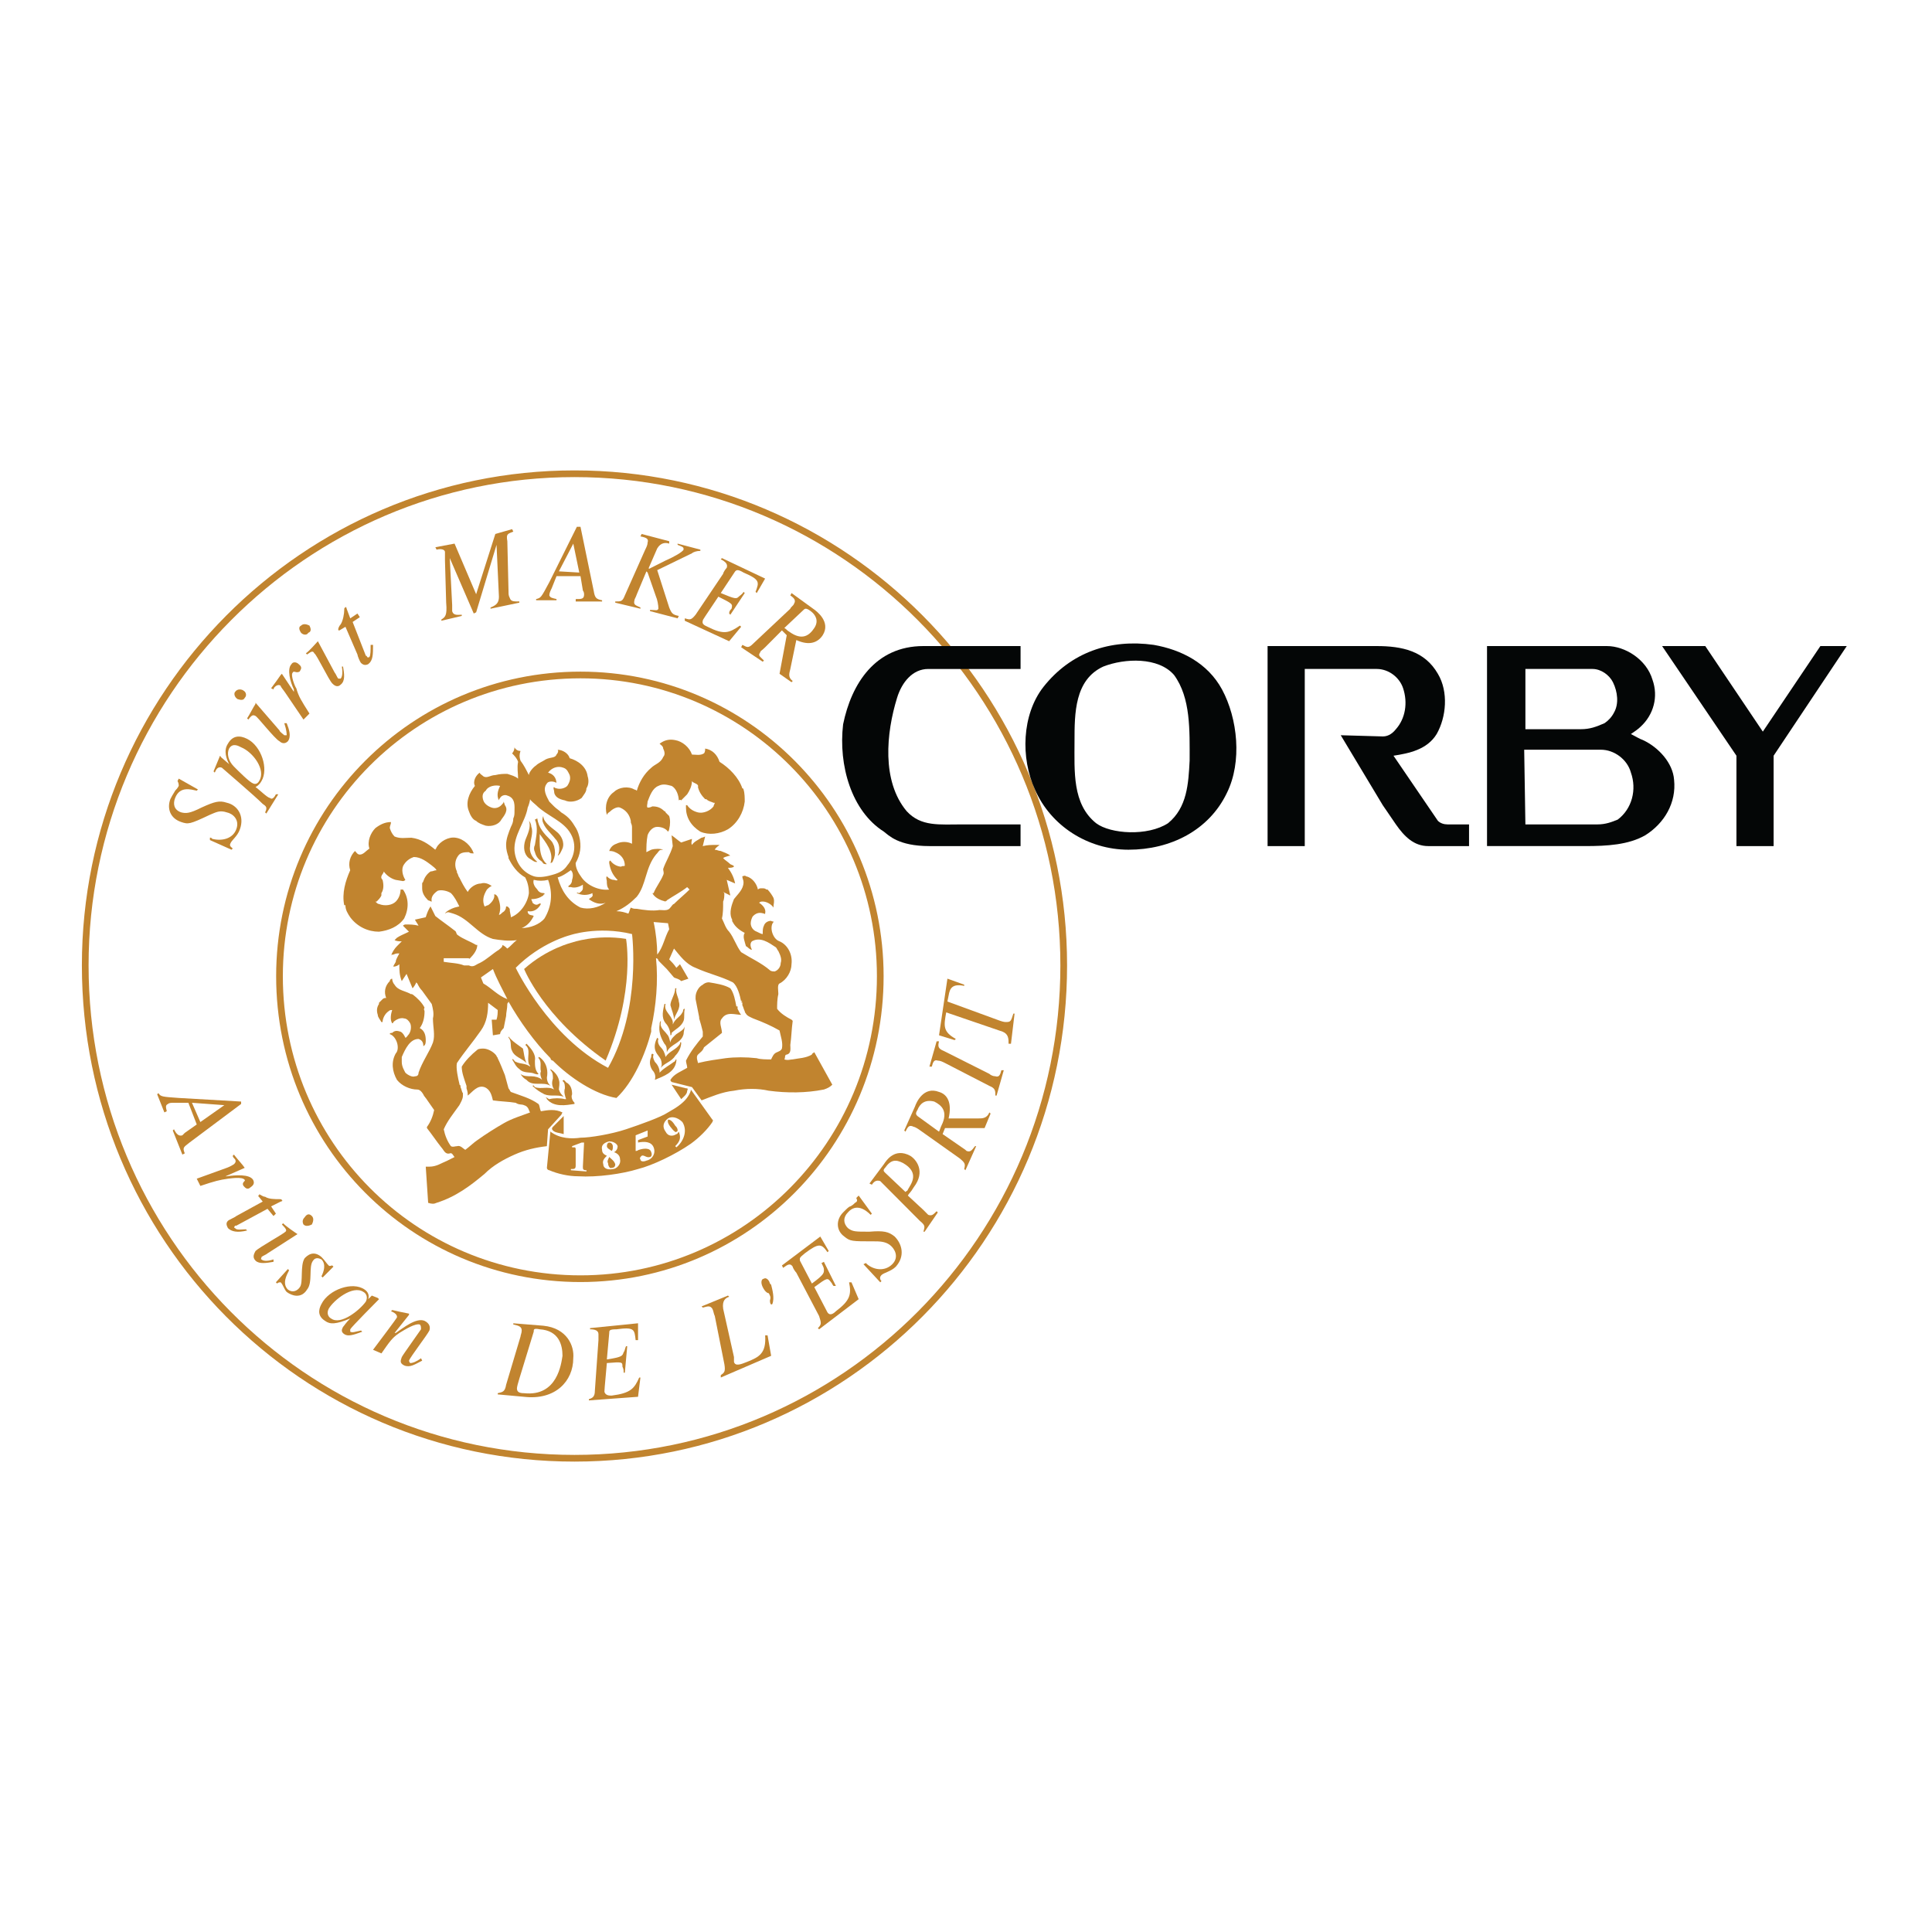 <?xml version="1.0" encoding="utf-8"?>
<!-- Generator: Adobe Illustrator 13.0.0, SVG Export Plug-In . SVG Version: 6.00 Build 14948)  -->
<!DOCTYPE svg PUBLIC "-//W3C//DTD SVG 1.0//EN" "http://www.w3.org/TR/2001/REC-SVG-20010904/DTD/svg10.dtd">
<svg version="1.0" id="Layer_1" xmlns="http://www.w3.org/2000/svg" xmlns:xlink="http://www.w3.org/1999/xlink" x="0px" y="0px"
	 width="192.756px" height="192.756px" viewBox="0 0 192.756 192.756" enable-background="new 0 0 192.756 192.756"
	 xml:space="preserve">
<g>
	<polygon fill-rule="evenodd" clip-rule="evenodd" fill="#FFFFFF" points="0,0 192.756,0 192.756,192.756 0,192.756 0,0 	"/>
	<path fill-rule="evenodd" clip-rule="evenodd" fill="#C1842F" d="M19.63,78.885c-0.598-0.12-1.675-0.481-2.154,0.721
		c-0.239,0.601-0.12,1.203,0.598,1.443c0.479,0.12,0.838,0.12,2.034-0.481c1.316-0.601,1.794-0.721,2.513-0.481
		c1.076,0.24,1.794,1.322,1.315,2.645c-0.239,0.721-0.837,1.082-0.957,1.442c-0.12,0.241,0.12,0.361,0.239,0.481l-0.12,0.121
		l-2.154-0.962v-0.24c0.12,0,0.12,0,0.239,0.12c0.957,0.24,2.034,0,2.393-0.962c0.359-0.962-0.358-1.563-0.957-1.683
		c-0.718-0.24-1.077,0-1.675,0.24c-2.034,0.962-2.153,0.962-2.872,0.722c-1.076-0.361-1.435-1.323-1.076-2.284
		c0.239-0.481,0.358-0.602,0.478-0.842c0.12-0.12,0.239-0.24,0.359-0.481c0-0.12,0-0.241-0.12-0.481l0.12-0.24l1.915,1.082
		L19.63,78.885L19.63,78.885z"/>
	<path fill-rule="evenodd" clip-rule="evenodd" fill="#C1842F" d="M24.057,74.557c1.197,0.481,2.513,2.284,1.795,3.366
		c-0.12,0.24-0.359,0.361-0.598,0.24c-0.359-0.12-1.436-1.202-1.914-1.683c-0.598-0.601-0.718-1.322-0.479-1.803
		C23.22,74.076,23.817,74.437,24.057,74.557L24.057,74.557z M21.425,77.082l0.12-0.241c0.12-0.241,0.359-0.361,0.598-0.241
		c0.12,0.121,3.23,2.766,4.068,3.607c0.359,0.24,0.479,0.361,0.239,0.842l0.12,0.12l1.196-1.924h-0.239
		c-0.12,0.241-0.359,0.602-0.598,0.361c-0.239,0-1.077-0.841-1.436-1.082c0.239-0.12,0.479-0.361,0.598-0.601
		c0.718-1.202,0-3.486-1.436-4.208c-0.718-0.36-1.436-0.36-1.914,0.481c-0.479,0.722-0.12,1.563,0.12,2.044l0,0l-0.838-0.721
		c0-0.121-0.12-0.121-0.12,0l-0.598,1.442L21.425,77.082L21.425,77.082z"/>
	<path fill-rule="evenodd" clip-rule="evenodd" fill="#C1842F" d="M28.603,72.153c0.239,0.601,0.479,1.322,0.12,1.803
		c-0.359,0.361-0.718,0.12-0.837,0c-0.479-0.241-2.153-2.405-2.393-2.525s-0.359-0.12-0.718,0.361l-0.12-0.121
		c0.239-0.36,0.598-1.082,0.837-1.442v-0.12l2.393,2.765c0,0.12,0.359,0.361,0.479,0.481c0,0,0.12,0,0.239,0
		c0-0.12,0-0.481-0.239-1.202H28.603L28.603,72.153z M24.416,69.628c-0.12,0.24-0.359,0.24-0.718,0.12
		c-0.358-0.24-0.358-0.601-0.239-0.721c0.239-0.361,0.717-0.241,0.837-0.121C24.535,69.027,24.655,69.388,24.416,69.628
		L24.416,69.628z"/>
	<path fill-rule="evenodd" clip-rule="evenodd" fill="#C1842F" d="M30.278,71.792l-1.794-2.645
		c-0.239-0.361-0.479-0.601-0.479-0.721c-0.12-0.12-0.359-0.12-0.598,0.12c0,0-0.12,0.12-0.12,0.24l-0.239-0.12
		c0.359-0.481,0.718-0.962,0.957-1.322l0.12-0.12l1.197,1.803l0,0v-0.241c-0.359-0.721-0.718-2.043-0.239-2.524
		c0.12-0.241,0.479-0.241,0.718,0c0.478,0.36,0.119,0.601,0.119,0.721c-0.358,0.241-0.598-0.12-0.717,0.121
		c-0.239,0.24,0.239,1.442,0.359,1.562c0.239,0.842,0.479,1.202,1.315,2.525L30.278,71.792L30.278,71.792z"/>
	<path fill-rule="evenodd" clip-rule="evenodd" fill="#C1842F" d="M34.226,66.502c0.12,0.722,0.239,1.443-0.239,1.804
		c-0.359,0.36-0.718,0-0.837-0.121c-0.359-0.36-1.555-2.885-1.794-3.005c-0.12-0.241-0.239-0.241-0.718,0.12l-0.12-0.12
		c0.359-0.241,0.958-0.962,1.197-1.203l0,0l1.675,3.126c0.12,0.12,0.239,0.48,0.359,0.601c0.12,0,0.12,0,0.239,0
		c0.12-0.12,0.239-0.48,0.12-1.202H34.226L34.226,66.502z M30.756,63.136c-0.12,0.241-0.479,0.241-0.717,0
		c-0.239-0.361-0.239-0.601,0-0.721c0.239-0.241,0.598-0.12,0.837,0C30.996,62.655,31.116,63.016,30.756,63.136L30.756,63.136z"/>
	<path fill-rule="evenodd" clip-rule="evenodd" fill="#C1842F" d="M35.901,61.573l-0.718,0.481l1.316,3.366c0,0,0.12,0,0.12,0.121
		c0,0,0.12,0.12,0.239,0c0.12-0.121,0.12-0.722,0.12-1.202h0.239c0,0.961,0,1.562-0.479,1.923c-0.239,0.12-0.479,0.12-0.718-0.12
		c-0.119-0.121-0.358-0.722-0.358-0.842l-1.197-2.765l-0.598,0.361c-0.12,0-0.12,0-0.12-0.121c0-0.12,0.12-0.36,0.239-0.48
		c0.239-0.361,0.359-1.083,0.359-1.443c0-0.12,0-0.24,0.12-0.24c0-0.121,0.12,0,0.12,0.12l0.359,0.961l0.718-0.481L35.901,61.573
		L35.901,61.573z"/>
	<path fill-rule="evenodd" clip-rule="evenodd" fill="#C1842F" d="M51.215,53.037c-0.598,0.24-0.718,0.24-0.598,0.961l0.12,5.05
		c0,0.24,0,0.361,0.12,0.601c0.12,0.36,0.359,0.36,0.957,0.36v0.12l-2.872,0.602v-0.12c0.598-0.241,0.837-0.481,0.837-1.082
		l-0.239-5.17l0,0l-2.034,6.732l-0.239,0.12l-2.393-5.53l0,0l0.239,4.688c0,0.241,0,0.481,0,0.601
		c0.12,0.481,0.598,0.361,0.957,0.361v0.12l-2.034,0.481v-0.12c0.359-0.241,0.598-0.361,0.479-1.684l-0.12-4.208
		c0-0.36,0-0.722,0-0.842c0-0.24-0.359-0.36-0.838-0.24l-0.12-0.24l1.915-0.361l2.153,5.049l0,0l1.914-6.011l1.675-0.481
		L51.215,53.037L51.215,53.037z"/>
	<path fill-rule="evenodd" clip-rule="evenodd" fill="#C1842F" d="M55.761,57.004l1.436-2.765l0,0l0,0l0.598,2.885L55.761,57.004
		L55.761,57.004z M60.068,59.89c-0.598-0.12-0.718-0.24-0.837-0.962l-1.316-6.372h-0.359l-2.751,5.53
		c-0.838,1.563-0.838,1.563-1.316,1.683v0.12h2.034v-0.12c-0.479-0.12-0.598-0.12-0.717-0.36c0-0.241,0.12-0.481,0.239-0.722
		l0.479-1.202h2.393l0.239,1.442c0.12,0.121,0.12,0.361,0.12,0.361c0,0.481-0.239,0.481-0.837,0.481v0.24h2.632V59.89L60.068,59.89z
		"/>
	<path fill-rule="evenodd" clip-rule="evenodd" fill="#C1842F" d="M69.878,54.96c-0.359,0-0.718,0.12-0.838,0.24l-3.469,1.684
		l1.196,3.727c0.239,0.601,0.359,0.721,0.957,0.841l-0.119,0.24l-2.752-0.721v-0.12c0.598,0,0.718,0.12,0.837-0.12
		c0-0.361-0.12-0.962-0.239-1.202l-0.837-2.405l-0.12-0.12l-0.957,2.284c-0.12,0.361-0.239,0.481-0.239,0.601
		c-0.12,0.481,0.12,0.481,0.598,0.722v0.12l-2.513-0.602v-0.12c0.598,0,0.718,0,0.957-0.601l2.034-4.569
		c0.12-0.24,0.239-0.481,0.239-0.721c0.12-0.361-0.12-0.481-0.718-0.602l0.12-0.24l2.751,0.721v0.241
		c-0.359-0.12-0.837-0.12-1.196,0.481l-0.837,1.923v0.121l1.675-0.842c0.837-0.36,1.675-0.842,1.794-1.082
		c0-0.24,0-0.24-0.598-0.481v-0.12l2.273,0.601V54.96L69.878,54.96z"/>
	<path fill-rule="evenodd" clip-rule="evenodd" fill="#C1842F" d="M75.501,59.168l-0.12-0.12c0.359-0.962,0.479-1.202-1.196-1.924
		c-0.599-0.36-0.718-0.24-0.838-0.12l-1.436,2.164c1.436,0.601,1.555,0.601,1.794,0.361c0.12-0.12,0.359-0.241,0.479-0.481
		l0.119,0.12l-1.436,2.164l-0.12-0.121c0-0.24,0.12-0.36,0.239-0.48c0.12-0.481,0.12-0.481-1.316-1.202
		c-1.436,2.164-1.555,2.284-1.555,2.404c-0.12,0.361,0.239,0.481,0.479,0.601c1.675,0.842,2.153,0.601,3.23-0.12l0.12,0.12
		l-1.197,1.442l-4.427-2.043v-0.241c0.479,0.121,0.598,0.241,1.077-0.36l2.752-4.088c0-0.12,0.239-0.48,0.359-0.601
		c0.12-0.361-0.12-0.601-0.598-0.841l0.12-0.12l4.307,2.043L75.501,59.168L75.501,59.168z"/>
	<path fill-rule="evenodd" clip-rule="evenodd" fill="#C1842F" d="M80.167,60.852c0.12-0.12,0.239-0.24,0.718,0.12
		c0.479,0.361,0.837,0.962,0.359,1.683c-0.479,0.722-1.196,1.322-2.512,0.361c-0.239-0.12-0.239-0.241-0.479-0.361L80.167,60.852
		L80.167,60.852z M79.09,67.945c-0.479-0.361-0.359-0.721-0.239-1.202l0.598-2.886c1.316,0.602,2.153,0.241,2.632-0.48
		c0.838-1.323-0.598-2.405-0.957-2.645l-2.153-1.563l-0.12,0.241c0.359,0.24,0.598,0.48,0.359,0.841c0,0.12-0.359,0.361-0.359,0.481
		l-3.709,3.486c-0.479,0.481-0.598,0.361-1.077,0.121l-0.119,0.24l2.153,1.442l0.12-0.12c-0.479-0.481-0.599-0.481-0.359-0.842
		c0-0.12,0.12-0.12,0.479-0.48l1.675-1.683l0.479,0.481l-0.718,3.847l1.196,0.841L79.09,67.945L79.09,67.945z"/>
	<path fill-rule="evenodd" clip-rule="evenodd" fill="#C1842F" d="M19.152,110.023l3.23,0.24l0,0l0,0l-2.393,1.684L19.152,110.023
		L19.152,110.023z M18.434,115.072c-0.239-0.602-0.12-0.602,0.479-1.082l5.144-3.848v-0.24l-6.221-0.359
		c-1.674-0.121-1.794-0.121-2.034-0.482l-0.12,0.121l0.718,1.803l0.239-0.119c-0.12-0.48-0.12-0.602,0.12-0.723
		c0.12-0.119,0.359-0.119,0.598-0.119h1.436l0.837,2.164l-1.196,0.842c-0.12,0.119-0.239,0.24-0.239,0.24
		c-0.359,0.121-0.599-0.121-0.838-0.602l-0.12,0.121l0.958,2.404L18.434,115.072L18.434,115.072z"/>
	<path fill-rule="evenodd" clip-rule="evenodd" fill="#C1842F" d="M19.63,117.598l2.991-1.082c0.359-0.121,0.718-0.361,0.718-0.361
		c0.12-0.119,0.239-0.24,0.12-0.48c-0.12-0.121-0.239-0.24-0.239-0.361l0.12-0.119c0.358,0.48,0.837,0.961,1.076,1.322l0,0
		l-1.914,0.842h-0.12h0.24c0.837-0.121,2.273-0.24,2.632,0.359c0.12,0.242,0.12,0.482-0.239,0.723c-0.359,0.359-0.599,0-0.718-0.121
		c-0.239-0.359,0.239-0.48,0.12-0.602c-0.239-0.359-1.555-0.119-1.674-0.119c-0.838,0.119-1.316,0.24-2.752,0.721L19.63,117.598
		L19.63,117.598z"/>
	<path fill-rule="evenodd" clip-rule="evenodd" fill="#C1842F" d="M27.287,121.324l-0.598-0.721l-3.111,1.684
		c-0.119,0-0.119,0-0.119,0c-0.12,0.119-0.12,0.24,0,0.24c0.119,0.24,0.717,0.119,1.076,0.119l0.12,0.121
		c-0.958,0.24-1.555,0.119-1.914-0.24c-0.12-0.24-0.239-0.482,0-0.723c0.12-0.119,0.718-0.359,0.837-0.48l2.632-1.443l-0.479-0.6
		c0.12,0,0.12,0,0.12-0.121c0.12,0,0.359,0.24,0.598,0.24c0.359,0.24,0.957,0.24,1.436,0.24c0.12,0,0.239,0,0.239,0.121
		c0.12,0,0,0.119-0.12,0.119l-0.957,0.482l0.479,0.721L27.287,121.324L27.287,121.324z"/>
	<path fill-rule="evenodd" clip-rule="evenodd" fill="#C1842F" d="M27.287,125.893c-0.718,0.121-1.436,0.24-1.794-0.119
		c-0.359-0.361-0.12-0.723,0-0.963c0.359-0.359,2.751-1.684,2.991-1.924c0.12-0.119,0.12-0.24-0.359-0.721l0.12-0.121
		c0.359,0.361,1.077,0.842,1.436,1.082l0,0l-2.991,1.924c-0.12,0.121-0.479,0.24-0.598,0.361c0,0.119-0.12,0.24,0,0.24
		c0.12,0.121,0.479,0.24,1.196,0V125.893L27.287,125.893z M30.278,122.166c-0.12-0.24-0.12-0.48,0.12-0.721
		c0.239-0.361,0.479-0.361,0.718-0.121c0.239,0.24,0.12,0.602,0,0.842C30.876,122.287,30.517,122.406,30.278,122.166L30.278,122.166
		z"/>
	<path fill-rule="evenodd" clip-rule="evenodd" fill="#C1842F" d="M28.842,126.734c-0.239,0.48-0.718,1.322-0.12,1.924
		c0.479,0.361,0.957,0.121,1.196-0.24c0.359-0.48,0-2.164,0.479-2.887c0.239-0.24,0.838-0.84,1.675-0.119
		c0.359,0.361,0.479,0.602,0.718,0.842c0.12,0.119,0.239,0,0.359,0l0.12,0.119l-1.077,1.082l-0.12-0.119
		c0.239-0.48,0.479-1.203,0-1.684c-0.239-0.121-0.598-0.24-0.837,0.121c-0.479,0.6,0,2.164-0.599,2.885
		c-0.598,0.961-1.555,0.602-2.034,0.24c-0.239-0.24-0.359-0.721-0.598-0.961c-0.12,0-0.239,0-0.359,0.119l-0.12-0.119l1.196-1.324
		L28.842,126.734L28.842,126.734z"/>
	<path fill-rule="evenodd" clip-rule="evenodd" fill="#C1842F" d="M32.791,130.582c0.479-0.842,2.393-2.404,3.469-1.684
		c0.239,0.121,0.479,0.48,0.239,0.963c-0.598,0.84-2.512,2.404-3.469,1.682C32.791,131.424,32.551,131.062,32.791,130.582
		L32.791,130.582z M36.021,132.746c-0.598,0.119-0.837,0.24-1.077,0.119c0,0,0-0.119,0-0.24c0.12-0.24,2.752-2.885,2.872-3.006
		l-0.12-0.119l-0.599-0.24l0,0l-0.359,0.359l0,0c0.12-0.359,0-0.721-0.359-0.961c-1.196-0.842-3.589,0-4.307,1.443
		c-0.12,0.24-0.598,1.082,0.359,1.682c0.479,0.361,1.077,0.361,2.512-0.24l0,0c-0.479,0.48-0.598,0.723-0.718,0.842
		c-0.12,0.24-0.239,0.48,0.12,0.721c0.359,0.242,0.837,0.121,1.795-0.24L36.021,132.746L36.021,132.746z"/>
	<path fill-rule="evenodd" clip-rule="evenodd" fill="#C1842F" d="M42.123,135.752c-0.718,0.359-1.197,0.721-1.795,0.48
		c-0.479-0.24-0.359-0.48-0.239-0.842c0.12-0.24,1.675-2.404,1.915-2.766c0-0.24,0-0.359-0.12-0.48
		c-0.479-0.121-1.436,0.48-2.034,0.842c-0.718,0.48-0.957,0.842-1.794,2.043l-0.838-0.359c0.718-0.963,2.273-3.006,2.393-3.246
		c0-0.121,0-0.361-0.598-0.602l0.12-0.121c0.479,0.121,1.077,0.242,1.675,0.361v0.121l-1.436,1.803h0.12
		c0.718-0.48,2.034-1.562,2.871-1.203c0.479,0.24,0.598,0.602,0.479,0.963c-0.239,0.48-1.914,2.645-2.034,3.006
		c0,0.119,0.12,0.24,0.12,0.24c0.239,0,0.598-0.121,1.077-0.48L42.123,135.752L42.123,135.752z"/>
	<path fill-rule="evenodd" clip-rule="evenodd" fill="#C1842F" d="M53.249,132.865c0-0.24,0-0.359,0.598-0.24
		c1.914,0.121,2.273,1.562,2.273,2.645c-0.12,0.723-0.479,4.088-3.828,3.729c-0.479,0-0.718-0.121-0.718-0.482
		c0-0.119,0.12-0.6,0.239-0.961L53.249,132.865L53.249,132.865z M51.215,132.145c0.598,0.121,0.837,0.24,0.837,0.602
		c0,0.24-0.12,0.48-0.12,0.602l-1.436,4.809c-0.12,0.721-0.359,0.721-0.838,0.842v0.119l2.632,0.24
		c3.111,0.361,4.905-1.562,4.905-3.846c0.12-1.203-0.599-3.006-2.991-3.246l-2.991-0.242V132.145L51.215,132.145z"/>
	<path fill-rule="evenodd" clip-rule="evenodd" fill="#C1842F" d="M63.657,133.707h-0.239c-0.12-1.082-0.12-1.322-1.915-1.082
		c-0.718,0-0.718,0.121-0.718,0.361l-0.239,2.645c1.555-0.24,1.555-0.361,1.675-0.721c0.12-0.121,0.12-0.361,0.239-0.602h0.12
		l-0.239,2.645h-0.12c0-0.24,0-0.359-0.12-0.6c0-0.482,0-0.482-1.555-0.361c-0.239,2.523-0.239,2.766-0.239,2.885
		c0.12,0.361,0.479,0.361,0.718,0.361c1.914-0.24,2.273-0.723,2.751-1.803h0.12l-0.239,1.922l-4.905,0.361v-0.121
		c0.359-0.119,0.598-0.24,0.598-0.84l0.359-5.051c0-0.119,0-0.48,0-0.602c0-0.359-0.359-0.48-0.837-0.48v-0.119l4.786-0.482V133.707
		L63.657,133.707z"/>
	<path fill-rule="evenodd" clip-rule="evenodd" fill="#C1842F" d="M72.75,129.379c-0.359,0.121-0.718,0.361-0.598,1.203l1.077,4.809
		v0.48c0.12,0.482,0.718,0.24,1.316,0c1.196-0.48,1.915-0.842,1.795-2.645h0.239l0.359,2.043l-5.025,2.166v-0.242
		c0.359-0.24,0.479-0.359,0.359-1.082l-0.957-4.809c-0.12-0.24-0.12-0.48-0.239-0.721c-0.239-0.361-0.479-0.24-0.957-0.121
		l-0.12-0.119l2.632-1.082L72.75,129.379L72.75,129.379z"/>
	<path fill-rule="evenodd" clip-rule="evenodd" fill="#C1842F" d="M82.68,124.811l-0.12,0.121c-0.599-0.842-0.838-0.963-2.273,0.119
		c-0.598,0.48-0.479,0.48-0.479,0.723l1.196,2.283c1.316-0.961,1.196-1.082,1.196-1.443c0-0.119-0.12-0.359-0.239-0.6l0.239-0.121
		l1.197,2.404h-0.239c-0.12-0.119-0.12-0.24-0.239-0.359c-0.359-0.482-0.359-0.482-1.675,0.48c1.196,2.283,1.316,2.525,1.316,2.525
		c0.239,0.359,0.598,0.119,0.837-0.121c1.436-1.082,1.555-1.684,1.316-2.885h0.239l0.718,1.682l-3.948,3.006l-0.12-0.119
		c0.359-0.361,0.359-0.482,0.12-1.203l-2.273-4.328c-0.12-0.119-0.359-0.48-0.359-0.602c-0.239-0.359-0.479-0.24-0.957,0.121
		l-0.12-0.24l3.828-2.885L82.68,124.811L82.68,124.811z"/>
	<path fill-rule="evenodd" clip-rule="evenodd" fill="#C1842F" d="M86.867,121.205c-0.479-0.482-1.436-1.203-2.273-0.24
		c-0.479,0.48-0.479,1.08,0,1.562c0.479,0.359,0.718,0.359,2.153,0.359c1.436-0.119,1.914,0,2.513,0.482
		c0.718,0.721,1.077,1.922,0.12,3.004c-0.479,0.482-1.197,0.602-1.436,0.842s-0.12,0.482,0,0.602l-0.12,0.121l-1.675-1.805
		l0.239-0.119c0,0,0,0,0.12,0.119c0.718,0.602,1.794,0.723,2.513,0c0.718-0.721,0.239-1.562-0.24-1.924
		c-0.479-0.359-1.077-0.359-1.555-0.359c-2.273,0-2.393,0-2.991-0.48c-0.837-0.602-0.837-1.684-0.12-2.404
		c0.359-0.361,0.598-0.602,0.718-0.602c0.239-0.121,0.359-0.24,0.479-0.361c0.239-0.121,0.239-0.24,0.12-0.48l0.239-0.24
		l1.316,1.803L86.867,121.205L86.867,121.205z"/>
	<path fill-rule="evenodd" clip-rule="evenodd" fill="#C1842F" d="M88.302,116.996c-0.12-0.119-0.239-0.24,0-0.48
		c0.599-0.842,1.077-0.842,1.795-0.48c1.675,0.961,0.837,2.043,0.479,2.645c0,0.119-0.12,0.119-0.239,0.24L88.302,116.996
		L88.302,116.996z M86.986,118.199c0.239-0.361,0.479-0.482,0.837-0.361c0.12,0.121,0.359,0.361,0.598,0.602l3.35,3.365
		c0.598,0.482,0.479,0.602,0.359,1.082h0.12l1.316-1.922l-0.12-0.121c-0.359,0.361-0.479,0.48-0.837,0.361
		c-0.12-0.121-0.12-0.121-0.479-0.482l-1.555-1.441c0.12-0.24,0.239-0.24,0.598-0.842c1.196-1.562,0.239-2.766-0.359-3.127
		c-1.555-0.842-2.393,0.482-2.632,0.842l-1.436,1.924L86.986,118.199L86.986,118.199z"/>
	<path fill-rule="evenodd" clip-rule="evenodd" fill="#C1842F" d="M91.533,111.346c-0.12-0.121-0.239-0.24,0-0.602
		c0.239-0.602,0.718-1.082,1.675-0.842c0.717,0.361,1.435,0.963,0.717,2.406c-0.12,0.24-0.12,0.359-0.239,0.6L91.533,111.346
		L91.533,111.346z M98.711,110.984c-0.239,0.602-0.718,0.602-1.077,0.602h-2.991c0.359-1.562-0.12-2.404-0.957-2.645
		c-1.555-0.602-2.273,1.082-2.393,1.443l-1.077,2.404l0.12,0.119c0.239-0.48,0.359-0.721,0.837-0.48c0.12,0,0.479,0.24,0.479,0.24
		l4.068,2.885c0.598,0.482,0.598,0.602,0.479,1.082l0.12,0.121l1.077-2.404h-0.12c-0.359,0.48-0.479,0.602-0.837,0.48
		c-0.12-0.119-0.12-0.119-0.479-0.361l-1.915-1.322l0.239-0.6h3.948l0.598-1.443L98.711,110.984L98.711,110.984z"/>
	<path fill-rule="evenodd" clip-rule="evenodd" fill="#C1842F" d="M99.309,109.303c0-0.482,0-0.723-0.598-0.963l-4.427-2.283
		c-0.239-0.121-0.479-0.24-0.718-0.24c-0.358-0.121-0.479,0.119-0.598,0.6h-0.239l0.718-2.523h0.239
		c-0.12,0.48-0.12,0.721,0.479,0.961l4.546,2.285c0.119,0.119,0.358,0.24,0.598,0.24c0.359,0.119,0.479-0.121,0.599-0.602h0.239
		l-0.718,2.525H99.309L99.309,109.303z"/>
	<path fill-rule="evenodd" clip-rule="evenodd" fill="#C1842F" d="M96.199,98.242v0.119c-1.197-0.24-1.436,0.24-1.556,0.963
		l-0.12,0.6l5.265,1.924c0.358,0.121,0.479,0.121,0.598,0.121c0.479,0,0.479-0.121,0.718-0.842h0.12l-0.359,3.006h-0.239
		c0-0.48,0-0.963-0.598-1.203l-5.624-1.924c-0.239,1.322-0.359,1.924,0.958,2.646l-0.12,0.119l-1.555-0.48l0.837-5.65L96.199,98.242
		L96.199,98.242z"/>
	<path fill="none" stroke="#C1842F" stroke-width="0.668" stroke-miterlimit="2.613" d="M57.915,127.576
		c16.51,0,29.909-13.465,29.909-30.176c0-16.591-13.399-30.057-29.909-30.057c-16.63,0-30.029,13.465-30.029,30.057
		C27.885,114.111,41.285,127.576,57.915,127.576L57.915,127.576z"/>
	<path fill-rule="evenodd" clip-rule="evenodd" fill="#C1842F" d="M52.172,104.613c0.12,0.48,0.12,0.961,0.359,1.443l0,0
		c-0.479-0.482-1.196-0.602-1.436-1.203c-0.239-0.361,0-0.961-0.359-1.322v-0.121C51.095,103.893,51.693,104.252,52.172,104.613
		L52.172,104.613z"/>
	<path fill-rule="evenodd" clip-rule="evenodd" fill="#C1842F" d="M52.531,104.133c0.479,0.48,0.957,1.082,0.837,1.684
		c0,0.48,0,0.961,0.359,1.322l0,0c-0.12,0.119-0.239,0-0.359,0c-0.479-0.24-1.077,0-1.555-0.482c-0.359-0.24-0.479-0.6-0.718-0.961
		c0.12-0.121,0.239,0.24,0.359,0.24c0.479,0.24,0.957,0.121,1.436,0.48c0-0.119-0.12-0.24-0.12-0.24
		c-0.239-0.721,0.239-1.441-0.359-1.924L52.531,104.133L52.531,104.133z"/>
	<path fill-rule="evenodd" clip-rule="evenodd" fill="#C1842F" d="M53.009,107.379c0.359,0,0.837,0.119,1.077,0.359
		c-0.12-0.24-0.239-0.6-0.12-0.84c-0.12-0.482,0.12-0.963-0.239-1.324v-0.119c0.12,0,0.239,0.119,0.359,0.24
		c0.479,0.48,0.599,1.203,0.479,1.803c0,0.361,0.12,0.602,0.359,0.842c-0.718-0.48-1.795,0.121-2.393-0.602
		c-0.239-0.119-0.479-0.359-0.598-0.6l0,0C52.172,107.379,52.65,107.379,53.009,107.379L53.009,107.379z"/>
	<path fill-rule="evenodd" clip-rule="evenodd" fill="#C1842F" d="M55.761,107.738c0.12,0.361,0,0.723,0,0.963
		c0.12,0.359,0.239,0.48,0.479,0.721l0,0c-0.598-0.24-1.315,0-1.914-0.24c-0.479-0.24-0.837-0.48-1.196-0.842l0,0
		c0.12-0.119,0.12,0,0.239,0.121c0.598,0.24,1.316-0.121,1.914,0.24c-0.239-0.361-0.239-0.721-0.119-1.082
		c0-0.361,0-0.602-0.239-0.842v-0.121C55.282,106.898,55.641,107.258,55.761,107.738L55.761,107.738z"/>
	<path fill-rule="evenodd" clip-rule="evenodd" fill="#C1842F" d="M56.479,107.98c0.479,0.24,0.599,0.721,0.599,1.201
		c-0.12,0.24,0,0.602,0.239,0.842v0.119c-0.838,0.121-2.034,0.361-2.752-0.48c0-0.119-0.12-0.119-0.12-0.119
		c0.12-0.121,0.24,0.119,0.359,0.119c0.478-0.119,1.076-0.119,1.555,0c0.12,0,0.12,0,0.12,0c-0.12-0.359-0.239-0.721-0.12-1.082
		c0-0.24,0-0.6-0.239-0.721C56.239,107.619,56.359,107.859,56.479,107.98L56.479,107.98z"/>
	<path fill-rule="evenodd" clip-rule="evenodd" fill="#C1842F" d="M66.887,100.285c0.12,0.48,0.359,0.961,0.359,1.443l0,0
		c0.12-0.602,0.718-1.082,0.479-1.805c0-0.359-0.359-0.842-0.239-1.322h-0.12C67.366,99.203,66.887,99.805,66.887,100.285
		L66.887,100.285z"/>
	<path fill-rule="evenodd" clip-rule="evenodd" fill="#C1842F" d="M66.289,100.164c-0.12,0.602-0.359,1.324,0.12,1.924
		c0.239,0.24,0.479,0.723,0.479,1.203l0,0c0.12,0,0.12-0.121,0.12-0.24c0.359-0.361,0.957-0.602,1.196-1.203
		c0.12-0.359,0-0.721,0.12-1.201c-0.239,0-0.12,0.24-0.239,0.359c-0.239,0.482-0.718,0.602-0.957,1.203c0-0.121,0-0.24,0-0.24
		c-0.12-0.723-0.957-1.082-0.718-1.805H66.289L66.289,100.164z"/>
	<path fill-rule="evenodd" clip-rule="evenodd" fill="#C1842F" d="M67.486,103.17c-0.12,0.121-0.599,0.482-0.599,0.842
		c-0.12-0.359-0.12-0.602-0.359-0.842c-0.239-0.359-0.718-0.602-0.598-1.201v-0.121c-0.12,0.121-0.12,0.24-0.12,0.361
		c-0.12,0.721,0.12,1.322,0.479,1.924c0.239,0.24,0.239,0.48,0.239,0.842c0.359-0.842,1.436-0.842,1.675-1.805
		c0-0.24,0.12-0.602,0.12-0.842l0,0C68.323,102.689,67.845,102.93,67.486,103.17L67.486,103.17z"/>
	<path fill-rule="evenodd" clip-rule="evenodd" fill="#C1842F" d="M65.452,104.975c0.12,0.24,0.359,0.48,0.479,0.721
		c0.12,0.361,0.12,0.602,0,0.842l0,0c0.359-0.48,1.077-0.602,1.436-1.203c0.359-0.359,0.598-0.842,0.598-1.322l0,0
		c-0.119-0.119-0.119,0.121-0.119,0.121c-0.359,0.602-1.077,0.721-1.436,1.322c-0.12-0.48-0.239-0.721-0.479-0.963
		c-0.239-0.24-0.359-0.6-0.239-0.84l-0.12-0.121C65.332,104.012,65.212,104.492,65.452,104.975L65.452,104.975z"/>
	<path fill-rule="evenodd" clip-rule="evenodd" fill="#C1842F" d="M64.973,105.455c-0.239,0.48-0.12,0.961,0.12,1.322
		c0.239,0.24,0.359,0.602,0.239,0.961l0,0c0.837-0.359,2.034-0.721,2.154-1.922v-0.121c-0.12,0-0.12,0.24-0.24,0.24
		c-0.479,0.361-0.957,0.602-1.316,0.963c0,0,0,0-0.12,0.119c0-0.48-0.239-0.842-0.479-1.082c-0.12-0.24-0.239-0.48-0.12-0.721
		C64.973,104.975,64.973,105.334,64.973,105.455L64.973,105.455z"/>
	<path fill-rule="evenodd" clip-rule="evenodd" fill="#C1842F" d="M62.46,112.668c1.436-0.48,3.47-1.201,4.188-1.684
		c0.838-0.48,1.914-1.082,2.273-2.164v-0.119l2.154,3.006c0.12,0,0,0.24,0,0.24c-0.479,0.721-1.316,1.562-2.154,2.164
		c-1.555,1.082-3.828,2.164-5.264,2.523c-1.556,0.482-4.068,0.842-5.982,0.723c-0.958,0-2.034-0.24-2.871-0.602
		c-0.12,0-0.24-0.121-0.24-0.24l0.359-3.727v0.119c0.957,0.723,2.153,0.723,2.991,0.602C58.872,113.51,61.025,113.148,62.46,112.668
		L62.46,112.668z M58.513,116.877v-0.121c-0.359,0-0.359-0.121-0.359-0.361l0.12-2.404h-0.239l-0.957,0.361v0.119
		c0,0,0.12,0,0.239,0s0.12,0.121,0.12,0.242v1.562c0,0.359-0.12,0.359-0.479,0.359v0.121L58.513,116.877L58.513,116.877z
		 M61.623,114.352c-0.12-0.361-0.598-0.48-0.837-0.48c-0.479,0.119-0.837,0.359-0.718,0.842c0,0.359,0.239,0.48,0.479,0.6
		c-0.239,0.24-0.479,0.482-0.359,0.842c0,0.361,0.359,0.602,0.957,0.48c0.359,0,0.837-0.48,0.718-0.961
		c0-0.361-0.239-0.602-0.598-0.721C61.503,114.832,61.623,114.592,61.623,114.352L61.623,114.352z M61.145,114.352
		c0,0.24,0,0.361-0.119,0.48c-0.12-0.119-0.479-0.24-0.479-0.48s0.12-0.361,0.239-0.361C61.025,113.99,61.145,114.23,61.145,114.352
		L61.145,114.352z M60.666,116.035c-0.12-0.121,0-0.361,0.12-0.602c0.24,0.24,0.479,0.361,0.598,0.721
		c0,0.24-0.119,0.361-0.358,0.361C60.905,116.635,60.666,116.395,60.666,116.035L60.666,116.035z M63.418,114.832
		c0.239,0,0.239-0.119,0.359-0.119c0.359-0.121,1.077-0.242,1.196,0.24c0.12,0.24,0,0.48-0.12,0.48
		c-0.359,0.119-0.598-0.24-0.837-0.121c-0.12,0.121-0.239,0.24-0.12,0.361c0,0.24,0.359,0.24,0.598,0.121
		c0.598-0.121,0.957-0.723,0.718-1.324c-0.239-0.6-0.957-0.6-1.555-0.48v-0.24l0.957-0.359v-0.602l-1.196,0.48V114.832
		L63.418,114.832z M67.486,114.471c0.598-0.48,1.196-1.562,0.598-2.523c-0.478-0.48-1.077-0.602-1.436-0.361
		c-0.479,0.361-0.598,0.842-0.239,1.322c0.239,0.482,0.718,0.482,1.077,0.24c0.12,0,0.12-0.119,0.239-0.24
		c0.239,0.602,0.12,0.963-0.359,1.443L67.486,114.471L67.486,114.471z M67.366,112.309c0.12,0.119,0.24,0.24,0.24,0.48
		c0,0,0,0.119-0.12,0.119c0,0.121-0.24,0-0.599-0.48s-0.239-0.602-0.239-0.721C66.768,111.707,67.007,111.707,67.366,112.309
		L67.366,112.309z"/>
	<path fill-rule="evenodd" clip-rule="evenodd" fill="#C1842F" d="M83.039,108.221c-0.239,0.24-0.479,0.359-0.838,0.48
		c-1.794,0.359-3.708,0.359-5.503,0.119c-1.077-0.24-2.273-0.24-3.47,0c-1.196,0.121-2.273,0.602-3.23,0.963l-0.958-1.322
		l-1.914-0.48c-0.12,0-0.239-0.121-0.239-0.242c0.359-0.6,1.077-0.84,1.675-1.201c0-0.24-0.12-0.48-0.12-0.721
		c0.479-0.963,1.077-1.684,1.675-2.406c0-0.24,0-0.359,0-0.48c-0.12-0.48-0.239-0.961-0.359-1.322c0-0.119,0-0.119,0-0.119
		c-0.12-0.602-0.24-1.203-0.359-1.805c0,0,0-0.119,0-0.24c0-0.361,0.24-0.961,0.718-1.201c0.12-0.121,0.359-0.24,0.598-0.24
		c0.718,0.119,1.555,0.24,2.153,0.6c0.359,0.48,0.479,1.203,0.598,1.805h0.12c0,0.119,0,0.24,0,0.24c0.12,0.24,0.239,0.48,0.359,0.6
		c-0.599,0-1.436-0.359-1.915,0.361c-0.359,0.361,0,0.961,0,1.443c-0.598,0.48-1.196,0.961-1.794,1.441
		c-0.12,0.361-0.359,0.482-0.598,0.723c-0.24,0.24,0,0.721,0,0.842c0.957-0.24,1.914-0.361,2.751-0.482
		c0.957-0.119,2.034-0.119,3.11,0c0.359,0.121,0.958,0.121,1.436,0.121c0.12-0.24,0.239-0.602,0.598-0.721
		c0.239-0.121,0.359-0.121,0.479-0.361c0.12-0.602-0.12-1.203-0.239-1.803c-0.837-0.482-1.675-0.842-2.632-1.203
		c-0.239-0.119-0.598-0.24-0.718-0.48c-0.12-0.121-0.12-0.24-0.12-0.24c-0.119-0.24-0.119-0.361-0.239-0.602c0-0.121,0-0.24,0-0.361
		c-0.119-0.119-0.119-0.119-0.119,0c-0.12-0.6-0.359-1.562-0.838-1.922c-1.196-0.602-2.393-0.843-3.709-1.444
		c-0.957-0.36-1.555-1.202-2.153-1.924l-0.479,1.082c0.239,0.241,0.479,0.481,0.718,0.842c0.12-0.12,0.239-0.24,0.359-0.36
		l0.837,1.443l-0.718,0.24c-0.239-0.24-0.478-0.24-0.718-0.361l-0.718-0.841c-0.239-0.24-0.598-0.601-0.837-0.841
		c0-0.121-0.12-0.241-0.239-0.241c0.239,2.285,0,4.81-0.479,6.972c0,0.121,0,0.242,0,0.361c-0.598,2.285-1.794,5.051-3.47,6.613
		c-2.153-0.361-4.666-2.045-6.34-3.727c-0.12,0-0.239-0.121-0.239-0.242c-1.556-1.562-3.111-3.727-4.188-5.65
		c0,0.121-0.12,0.121-0.12,0.24c0,0.482-0.12,0.842-0.12,1.203l-0.24,1.201c-0.12,0.121-0.359,0.361-0.359,0.602l-0.718,0.121
		l-0.12-1.562c0.12,0,0.359,0,0.479,0c0.12-0.361,0.12-0.723,0.12-0.963l-0.957-0.721c0,0.961-0.119,1.924-0.718,2.766
		c-0.837,1.201-1.675,2.164-2.393,3.246c-0.12,0.48,0.12,1.562,0.239,2.043c0,0,0,0,0,0.121c0.12,0,0.12,0.119,0.12,0.24
		c0.12,0.24,0.12,0.48,0.239,0.6c0,0.121,0,0.242,0,0.242c0,0.359-0.239,0.721-0.359,0.961c-0.598,0.842-1.196,1.562-1.555,2.404
		c0.12,0.602,0.359,1.203,0.718,1.684c0.239,0.119,0.359,0,0.598,0c0.359-0.121,0.598,0.24,0.837,0.361
		c0.479-0.361,0.837-0.723,1.196-0.963c0.838-0.602,1.794-1.201,2.632-1.684c0.838-0.48,1.675-0.721,2.632-1.082
		c-0.12-0.119-0.12-0.6-0.598-0.721c-0.239-0.121-0.479,0-0.837-0.24c-0.718-0.121-1.436-0.121-2.273-0.24
		c-0.12-0.48-0.239-1.082-0.837-1.322c-0.718-0.24-1.197,0.48-1.675,0.842c0-0.242,0-0.361-0.12-0.723c0-0.119,0-0.119,0-0.24l0,0
		c-0.239-0.721-0.479-1.322-0.479-1.924c0.359-0.6,0.957-1.201,1.555-1.682c0.12-0.121,0.479-0.121,0.599-0.121
		c0.478,0,1.076,0.361,1.315,0.721c0,0.121,0.12,0.121,0.12,0.24c0.239,0.482,0.479,1.082,0.718,1.684l0,0
		c0.12,0.48,0.239,0.842,0.359,1.322c0.12,0.121,0.12,0.24,0.239,0.361c0.957,0.361,1.914,0.602,2.751,1.201
		c0.12,0.121,0.12,0.482,0.239,0.723c0.718-0.121,1.436-0.24,2.153,0.119l-0.12,0.24l-1.315,1.443l-0.12,1.684
		c-1.077,0.119-2.153,0.361-3.23,0.842c-1.077,0.48-2.154,1.082-2.991,1.924c-1.436,1.201-2.872,2.283-4.786,2.885
		c-0.239,0.121-0.479,0.121-0.837,0l-0.239-3.607c0.119,0,0.239,0,0.358,0c0.718,0,1.197-0.359,1.795-0.6
		c0.239-0.121,0.479-0.242,0.718-0.361c-0.12-0.121-0.239-0.48-0.479-0.361c-0.479,0.121-0.598-0.359-0.837-0.602
		c-0.479-0.6-0.958-1.322-1.436-1.922v-0.121c0.359-0.48,0.598-1.082,0.718-1.684c-0.239-0.359-0.598-0.842-0.837-1.201l-0.12-0.121
		c-0.119-0.24-0.358-0.721-0.718-0.721c-0.718,0-1.555-0.361-2.034-0.963c-0.479-0.84-0.598-1.803-0.12-2.645
		c0.239-0.24,0.239-0.721,0.12-1.082c-0.12-0.359-0.359-0.721-0.718-0.842c0-0.119,0.12-0.119,0.239-0.119
		c0.239-0.24,0.479-0.24,0.837-0.121c0.239,0.121,0.359,0.361,0.479,0.602c0.12,0,0.239-0.24,0.359-0.361
		c0.239-0.359,0.239-0.842,0.12-1.082s-0.359-0.48-0.598-0.48c-0.359-0.119-0.837,0.121-1.077,0.361c0,0,0,0.119-0.12,0.119
		c-0.239-0.359-0.12-0.961,0-1.322c-0.12,0-0.239,0-0.359,0.121c-0.359,0.24-0.598,0.721-0.598,1.082c0,0,0,0-0.12,0
		c-0.12-0.24-0.359-0.48-0.359-0.723c-0.12-0.359-0.12-0.721,0.12-1.082v-0.119c0.12-0.121,0.239-0.24,0.359-0.361
		c0.12-0.119,0.239-0.119,0.359-0.119c-0.239-0.602-0.12-1.203,0.359-1.684c0-0.121,0.12-0.24,0.239-0.24
		c0,0.24,0.12,0.48,0.239,0.602c0.359,0.6,1.077,0.6,1.675,0.961c0,0,0,0,0.12,0c0.479,0.361,0.958,0.842,1.196,1.322
		c-0.119,0.24,0,0.24,0,0.361c0,0.602-0.119,1.201-0.478,1.682c0.478,0.242,0.598,0.723,0.598,1.203c0,0.24,0,0.48-0.239,0.602
		c0-0.361-0.12-0.602-0.479-0.721c-0.838,0-1.316,0.961-1.675,1.803c0,0.119,0,0.24,0,0.48c0,0.48,0.239,0.842,0.359,1.082
		c0.239,0.24,0.718,0.48,0.957,0.361c0.239,0,0.359-0.121,0.359-0.361c0.359-1.082,1.076-2.043,1.435-3.006
		c0.239-0.721,0-1.562,0-2.404c0.12-0.48,0-0.961-0.12-1.443c-0.359-0.48-0.598-0.84-0.957-1.322l0,0
		c-0.239-0.24-0.359-0.48-0.479-0.721l-0.12-0.119c0,0.119-0.239,0.48-0.359,0.6l-0.598-1.442l-0.479,0.722
		c-0.239-0.602-0.239-1.083-0.239-1.683c-0.12,0.12-0.359,0.24-0.598,0.24c0-0.12,0.12-0.24,0.239-0.481
		c0-0.241,0.239-0.601,0.359-0.841c-0.239,0-0.359,0-0.598,0.12c-0.12,0-0.239,0-0.239,0.12c0.12-0.36,0.359-0.722,0.598-0.962
		c0.12-0.12,0.239-0.24,0.479-0.481c-0.239,0-0.479,0-0.718-0.12c0,0,0.12-0.12,0.239-0.24c0.359-0.241,0.718-0.361,1.196-0.602
		l-0.598-0.601c0,0,0.12-0.121,0.239-0.121c0.479,0,0.837,0,1.316,0.121c-0.12-0.241-0.24-0.361-0.359-0.602l1.077-0.24
		c0.119-0.361,0.239-0.721,0.478-1.082l0.479,0.962c0.599,0.48,1.316,0.962,1.915,1.442c0.239,0.12,0.12,0.361,0.359,0.481
		c0.479,0.361,1.196,0.601,1.794,0.962h0.12c0,0.481-0.359,0.962-0.718,1.322c0,0-0.12,0.12-0.12,0c-0.837,0-1.675,0-2.512,0v0.361
		c0.718,0.12,1.436,0.12,2.034,0.361c0.12,0,0.359,0,0.479,0c0.479,0.24,0.718-0.12,1.077-0.241
		c0.718-0.361,1.316-0.961,1.914-1.322c0.12-0.121,0.359-0.241,0.359-0.481c0.24,0.12,0.359,0.24,0.479,0.36
		c0.359-0.24,0.598-0.601,0.957-0.841l0,0c-0.837,0.12-1.675,0-2.393-0.12c-1.555-0.481-2.393-2.044-3.948-2.525
		c-0.479-0.12-0.479-0.24-0.837,0c0.12-0.24,0.598-0.481,0.957-0.601l0.479-0.12c-0.239-0.481-0.479-0.962-0.837-1.323
		c-0.359-0.24-0.957-0.36-1.316-0.24c-0.359,0.24-0.718,0.601-0.598,1.082c-0.12,0-0.239-0.12-0.359-0.12
		c-0.359-0.361-0.598-0.722-0.598-1.202c0-0.12,0-0.361,0-0.481c0-0.12,0.12-0.12,0.12-0.24c0.119-0.36,0.358-0.721,0.717-0.962
		c0.239,0,0.359-0.12,0.598-0.12c-0.12-0.24-0.359-0.36-0.479-0.48c-0.479-0.361-1.076-0.842-1.794-0.842
		c-0.359,0.12-0.718,0.361-0.957,0.721c-0.359,0.481-0.12,1.203,0.12,1.563c0,0-0.12,0.12-0.239,0.12l-0.718-0.12
		c-0.479-0.12-0.957-0.48-1.196-0.842c0,0.241-0.479,0.481-0.12,0.842c0.12,0.481,0.12,0.962-0.12,1.322c0,0.121,0,0.121,0,0.241
		c-0.12,0.24-0.239,0.361-0.479,0.601c-0.12,0-0.12,0-0.12,0c0.12,0.12,0.239,0.241,0.359,0.241c0.598,0.24,1.316,0.12,1.675-0.241
		s0.479-0.842,0.479-1.202h0.12h0.12c0.598,0.841,0.598,1.923,0.12,2.885c-0.598,0.842-1.555,1.202-2.512,1.322
		c-1.077,0-2.153-0.48-2.872-1.442c-0.239-0.361-0.479-0.721-0.479-1.202c-0.12,0-0.12,0-0.12,0
		c-0.239-1.203,0.12-2.405,0.598-3.487c-0.239-0.721,0-1.442,0.479-1.923c0.12,0.12,0.239,0.36,0.479,0.36
		c0.358,0,0.598-0.36,0.957-0.601c-0.239-0.721,0.12-1.563,0.599-2.043c0.479-0.361,0.957-0.601,1.555-0.601
		c0,0.24-0.12,0.36-0.12,0.601c0.12,0.36,0.239,0.601,0.479,0.841c0.598,0.241,1.077,0.121,1.675,0.121
		c0.958,0.12,1.675,0.601,2.393,1.202c0-0.121,0.12-0.121,0.12-0.241c0.359-0.601,1.197-1.082,1.915-0.961
		c0.837,0.12,1.555,0.841,1.794,1.562c-0.239,0-0.359,0-0.479-0.12c-0.359,0-0.837,0-1.077,0.361
		c-0.359,0.481-0.359,1.082-0.12,1.562c0,0.121,0,0.121,0,0.121c0.12,0.12,0.12,0.361,0.239,0.481
		c0.239,0.48,0.479,0.962,0.837,1.442c0.239-0.48,0.837-0.842,1.316-0.842c0.359-0.12,0.718,0,1.077,0.241
		c-0.239,0.121-0.359,0.241-0.478,0.361c-0.359,0.601-0.479,1.082-0.239,1.683c0.12,0,0.239-0.12,0.358-0.12
		c0.359-0.241,0.718-0.722,0.598-1.082c0.239,0,0.239,0.12,0.359,0.24c0.239,0.601,0.359,1.202,0.12,1.804
		c0.12,0,0.239-0.121,0.359-0.241c0.24-0.12,0.359-0.361,0.359-0.601c0.239,0,0.239,0.12,0.359,0.24c0,0.361,0.12,0.602,0.12,0.842
		c0.957-0.361,1.675-1.443,1.794-2.405c0-0.601-0.12-1.082-0.359-1.562c-0.837-0.481-1.316-1.202-1.675-1.924c0-0.12,0-0.12,0-0.12
		c-0.12-0.361-0.239-0.721-0.239-1.202c0-0.601,0.239-1.203,0.479-1.803c0.12-0.241,0.239-0.481,0.239-0.842
		c0.12-0.241,0.12-0.481,0.12-0.721c0-0.481,0.12-1.323-0.718-1.563c-0.239-0.121-0.599,0-0.718,0.24
		c-0.12,0.121-0.12,0.241-0.12,0.241c-0.239-0.481-0.12-0.962,0.12-1.443c-0.479-0.12-1.196,0-1.435,0.481
		c-0.359,0.24-0.359,0.601-0.239,0.962c0.12,0.36,0.478,0.601,0.837,0.721c0.359,0.12,0.718,0,0.957-0.241
		c0.12-0.12,0.239-0.24,0.239-0.36l0.12,0.36c0.359,0.481,0,0.962-0.359,1.443c-0.239,0.481-0.957,0.722-1.555,0.601
		c-0.359-0.12-0.718-0.24-0.958-0.481c-0.359-0.12-0.598-0.601-0.718-0.961c-0.359-0.842,0-1.804,0.598-2.525
		c-0.239-0.481,0.12-1.082,0.479-1.322c0,0.12,0.239,0.24,0.359,0.36c0.359,0.241,0.717-0.12,1.196-0.12
		c0.479-0.12,0.837-0.12,1.197-0.12c0.359,0.12,0.837,0.24,1.077,0.481c0-0.601-0.12-1.083,0-1.683
		c-0.12-0.361-0.359-0.602-0.598-0.842c0.12-0.12,0.239-0.36,0.239-0.601c0.12,0.241,0.359,0.361,0.598,0.361
		c-0.12,0.36-0.12,0.601,0,0.962c0.359,0.48,0.598,0.961,0.837,1.442c0-0.24,0.359-0.722,0.718-0.962
		c0.239-0.24,0.598-0.36,0.957-0.601c0.479-0.24,0.958-0.12,1.077-0.481c0.12-0.12,0.239-0.36,0.12-0.48
		c0.479,0,1.077,0.36,1.197,0.841c0.837,0.241,1.675,0.841,1.794,1.803c0.12,0.361,0.12,0.842-0.12,1.203
		c0,0.36-0.239,0.601-0.479,0.961c-0.479,0.361-1.196,0.481-1.675,0.241c-0.598-0.12-1.077-0.361-1.077-0.962
		c0,0-0.119-0.361,0-0.361c0.12,0.121,0.239,0.121,0.239,0.121c0.359,0.12,0.837,0,1.077-0.241c0.24-0.361,0.359-0.721,0.24-1.082
		c-0.12-0.24-0.24-0.601-0.599-0.722c-0.598-0.24-1.196,0-1.555,0.481c0.479,0.12,0.837,0.48,0.837,1.082c0,0,0-0.12-0.119-0.12
		c-0.239-0.12-0.718-0.12-0.838,0.12c-0.479,0.602,0,1.323,0.24,1.804c0.239,0.24,0.359,0.36,0.478,0.48
		c0.239,0.241,0.479,0.361,0.718,0.602c0.598,0.36,0.958,0.721,1.316,1.322c0.239,0.361,0.359,0.601,0.479,1.082l0,0
		c0.239,0.962,0.12,1.803-0.359,2.645c0,0.481,0.239,0.962,0.598,1.443c0.598,0.841,1.794,1.322,2.751,1.202
		c-0.239-0.24-0.239-0.602-0.239-0.842c0-0.12-0.12-0.36,0-0.48c0.239,0.24,0.479,0.36,0.718,0.36c0.119,0,0.239,0.12,0.358,0
		c-0.479-0.48-0.718-0.962-0.837-1.683c0-0.12,0-0.24,0.12-0.24c0.239,0.36,0.718,0.601,1.077,0.601c0.12-0.12,0.359,0,0.359-0.12
		c0-0.602-0.359-1.083-0.957-1.323c-0.239-0.12-0.479-0.12-0.598-0.12c0.12-0.361,0.359-0.601,0.718-0.722
		c0.479-0.24,1.077-0.24,1.555,0c0-0.601,0-1.082,0-1.683c0-0.241-0.12-0.361-0.12-0.481v-0.121
		c-0.12-0.601-0.479-1.082-1.077-1.322c-0.239-0.121-0.718,0.12-0.957,0.361c-0.12,0.12-0.239,0.12-0.359,0.36
		c-0.239-0.842,0-1.803,0.718-2.284c0.479-0.481,1.435-0.601,2.034-0.24c0.12,0,0.239,0.12,0.239,0.12
		c0.239-0.842,0.718-1.683,1.436-2.285c0.359-0.36,0.957-0.48,1.196-1.082c0.239-0.241,0.12-0.601,0-0.842
		c0-0.24-0.239-0.36-0.359-0.481c0.479-0.36,0.957-0.481,1.555-0.36c0.718,0.12,1.436,0.721,1.675,1.442
		c0.359,0,0.838,0.12,1.197-0.12c0.12-0.12,0.12-0.36,0.12-0.481c0.718,0.121,1.196,0.601,1.436,1.323
		c0.957,0.601,1.914,1.562,2.273,2.645c0,0,0.12,0,0.12,0.12c0.119,0.36,0.119,0.841,0.119,1.202
		c-0.119,1.082-0.718,2.164-1.675,2.765c-0.837,0.481-1.914,0.601-2.751,0.24c-0.958-0.601-1.436-1.442-1.436-2.404
		c0-0.121,0-0.121,0-0.241h0.12c0.239,0.361,0.598,0.602,1.077,0.722c0.479,0.12,1.196-0.12,1.555-0.602c0-0.12,0.12-0.24,0.12-0.36
		c0,0,0,0-0.12,0c-0.239-0.12-0.479-0.12-0.718-0.36c0,0,0,0-0.12,0c-0.359-0.361-0.598-0.722-0.718-1.203
		c0.12-0.361-0.479-0.361-0.599-0.601c0,0.481-0.239,0.962-0.479,1.322l-0.598,0.602c-0.119-0.12-0.239,0-0.239,0
		c0-0.481-0.239-1.202-0.718-1.443c-0.479-0.12-0.837-0.241-1.316,0c-0.598,0.241-0.837,0.962-1.077,1.563c0,0.24-0.12,0.48,0,0.601
		c0.12,0,0.239,0,0.479-0.121c0.479,0,0.837,0.121,1.196,0.481c0,0,0.12,0,0.12,0.12c0.12,0.12,0.239,0.24,0.359,0.36
		c0.12,0.361,0.12,0.842,0,1.323c0,0.12-0.12,0.24-0.12,0.24c-0.239-0.36-0.718-0.48-1.077-0.48c-0.479,0-0.837,0.48-0.957,0.841
		c-0.12,0.601-0.12,1.202-0.12,1.683l0.479-0.24c0.359-0.121,0.957-0.121,1.196,0c-0.479,0-0.359,0.12-0.718,0.48
		c-1.077,1.323-0.957,3.006-1.914,4.208c-0.599,0.601-1.197,1.082-2.034,1.443l0,0c0.479,0,0.837,0.12,1.196,0.24
		c0.12-0.24,0.12-0.36,0.239-0.601c0.24,0.12,0.359,0.12,0.599,0.12c0.718,0.121,1.555,0.241,2.273,0.121
		c0.359,0,0.837,0.12,1.077-0.241c0.12-0.12,0.239-0.36,0.359-0.36c0.479-0.481,1.077-0.962,1.555-1.443l-0.239-0.24
		c-0.598,0.48-1.316,0.841-2.034,1.322c0,0.12-0.12,0-0.12,0.12c-0.479-0.12-1.077-0.361-1.316-0.842h0.12
		c0.239-0.601,0.718-1.202,0.957-1.803c0.12-0.241,0-0.361,0-0.602c0.239-0.721,0.718-1.443,0.957-2.284l-0.12-1.082
		c0.359,0.241,0.599,0.481,0.957,0.721l1.077-0.36c0,0.24-0.12,0.36,0,0.601c0.239-0.361,0.599-0.481,0.958-0.721
		c0.12,0,0.359-0.121,0.359-0.121l-0.239,0.962c0.479-0.12,0.837-0.12,1.316-0.12c0.12,0,0.359,0,0.359,0
		c-0.12,0.12-0.359,0.24-0.479,0.481c0.239,0,0.359,0.12,0.598,0.12c0.239,0.12,0.718,0.24,0.957,0.481h-0.12
		c-0.359,0.12-0.479,0.12-0.598,0.24c0.239,0.241,0.479,0.361,0.718,0.601c0.239,0.121,0.359,0.121,0.359,0.241
		c-0.12,0.12-0.359,0.12-0.598,0.12c0.359,0.481,0.598,0.962,0.718,1.562l-0.837-0.36l0.359,1.563
		c-0.239-0.12-0.479-0.241-0.718-0.361l0.12,0.12c0,0.241,0,0.602-0.12,0.842v0.12c0,0.481,0,1.082-0.12,1.563
		c0.239,0.481,0.359,0.962,0.718,1.322c0.479,0.602,0.718,1.443,1.197,2.044c0.957,0.601,2.033,1.082,2.871,1.803
		c0.12,0.121,0.359,0.121,0.479,0.121c0.359-0.121,0.598-0.481,0.598-0.842c0.12-0.361,0-0.721-0.239-1.202
		c-0.12-0.12-0.12-0.241-0.239-0.361c-0.718-0.48-1.556-1.082-2.393-0.601c-0.239,0.241-0.12,0.601,0,0.842
		c-0.239,0-0.359-0.241-0.598-0.361c-0.12-0.481-0.359-0.961-0.12-1.322c-0.479-0.241-0.957-0.601-1.196-1.082
		c-0.12-0.121,0-0.241-0.12-0.361c-0.239-0.601,0-1.322,0.239-1.923l0,0c0.359-0.481,0.958-0.962,0.958-1.684
		c0-0.24-0.12-0.36-0.12-0.601c0.12,0,0.239-0.12,0.359,0c0.598,0.12,1.077,0.721,1.196,1.322c0.12-0.12,0.239-0.12,0.359-0.12
		c0.24,0,0.359,0,0.479,0.12c0,0,0,0,0.12,0c0.239,0.24,0.479,0.601,0.598,0.841c0.12,0.361,0,0.602,0,0.842v0.12
		c-0.239-0.36-0.718-0.601-1.077-0.601c-0.12,0-0.24,0-0.359,0.12c0.359,0.241,0.718,0.601,0.599,1.082c0,0.121,0,0-0.12,0
		c-0.359-0.12-0.718-0.12-1.077,0.241c-0.12,0.12-0.239,0.48-0.239,0.721c0,0.361,0.239,0.721,0.598,0.841
		c0.239,0.121,0.479,0.241,0.599,0.241c0-0.361,0-0.601,0.12-0.841c0.12-0.361,0.479-0.481,0.718-0.481
		c0.12,0.121,0.239,0,0.239,0.121c-0.239,0.24-0.239,0.721-0.12,1.082s0.359,0.721,0.718,0.841c0.837,0.361,1.316,1.323,1.196,2.285
		c0,0.721-0.479,1.562-1.196,1.923c-0.239,0.121-0.12,0.721-0.12,0.961v0.121c-0.12,0.48-0.12,1.082-0.12,1.443
		c0.359,0.48,0.957,0.842,1.436,1.082l0.12,0.119c-0.12,0.842-0.12,1.562-0.239,2.404c0,0.361,0.12,0.842-0.359,0.963
		c-0.239,0-0.12,0.359-0.239,0.48c0.359,0.121,0.598,0,0.837,0c0.598-0.121,1.316-0.121,1.914-0.48c0-0.121,0.12-0.121,0.239-0.24
		L83.039,108.221L83.039,108.221z M41.045,99.203C41.165,99.203,41.045,99.082,41.045,99.203L41.045,99.203z M73.228,89.706
		L73.228,89.706L73.228,89.706z M74.065,99.924c-0.119,0-0.119,0-0.119,0S74.065,100.164,74.065,99.924L74.065,99.924z
		 M45.831,108.1v0.121C45.951,108.34,45.831,108.221,45.831,108.1L45.831,108.1z M77.655,99.082
		C77.655,99.203,77.655,98.963,77.655,99.082L77.655,99.082z M42.361,109.422C42.361,109.303,42.481,109.543,42.361,109.422
		L42.361,109.422z M60.666,106.537c3.35-5.891,2.393-13.345,2.393-13.345c-3.469-0.841-6.221,0.12-6.221,0.12
		s-2.872,0.722-5.384,3.246C51.454,96.558,54.685,103.41,60.666,106.537L60.666,106.537z M47.984,97.52l0.24,0.602
		c0.837,0.48,1.435,1.203,2.393,1.562c-0.479-0.961-1.077-2.043-1.436-3.005L47.984,97.52L47.984,97.52z M65.212,91.99
		c0.239,1.082,0.359,2.284,0.359,3.246c0.598-0.722,0.718-1.683,1.196-2.525l-0.12-0.601L65.212,91.99L65.212,91.99z M53.249,87.782
		c-0.12,0.36,0.12,0.722,0.359,0.962c0.12,0.24,0.359,0.36,0.598,0.36c0.12,0,0.12,0,0.12,0.121l0,0l0,0c0,0-0.12,0-0.12,0.12
		c-0.359,0.24-0.718,0.361-1.196,0.361c0,0.12,0.12,0.24,0.12,0.36c0.239,0.241,0.479,0.241,0.598,0.121c0.12,0,0.12-0.121,0.239,0
		c-0.239,0.48-0.718,0.841-1.316,0.721c0,0.12,0,0.12,0,0.12c0.12,0.361,0.479,0.241,0.598,0.361
		c-0.239,0.48-0.598,0.962-1.196,1.202c0.837,0,1.794-0.361,2.273-0.962c0.718-1.202,0.838-2.525,0.359-3.847
		C54.206,87.902,53.727,87.902,53.249,87.782L53.249,87.782z M55.641,87.542c0.359,1.322,1.077,2.404,2.273,3.005
		c0.837,0.241,1.794,0,2.512-0.481c-0.598,0.241-1.196,0-1.675-0.36c0.12-0.121,0.479-0.241,0.359-0.481c0-0.121,0-0.121,0-0.121
		c-0.479,0.241-1.077,0.241-1.555,0c0-0.12,0.12,0,0.239,0c0.12-0.12,0.359-0.24,0.359-0.48c0-0.12,0-0.241,0-0.361
		c-0.359,0.241-0.837,0.361-1.196,0.241c-0.12,0-0.24,0-0.24,0l0,0l0,0v-0.121c0.24-0.12,0.359-0.361,0.359-0.601
		c0.12-0.36,0.12-0.721-0.12-0.962C56.598,87.061,56.12,87.421,55.641,87.542L55.641,87.542z M52.65,80.568
		c-0.239,1.443-1.436,2.765-1.316,4.328c0.12,1.202,0.837,2.164,1.914,2.525c0.359,0.12,0.957,0.12,1.794-0.12
		c0.957-0.241,1.316-0.602,1.555-0.962c0.718-0.842,0.958-2.044,0.359-3.126c-0.718-1.323-2.393-1.804-3.47-2.886
		c-0.12-0.12-0.598-0.48-0.598-0.601C52.89,79.847,52.77,80.328,52.65,80.568L52.65,80.568z"/>
	<path fill-rule="evenodd" clip-rule="evenodd" fill="#C1842F" d="M56.239,113.148c-0.359-0.119-0.837-0.119-1.076-0.359
		c-0.12-0.121-0.12-0.24,0-0.361l1.076-1.082l0,0V113.148L56.239,113.148z"/>
	<path fill-rule="evenodd" clip-rule="evenodd" fill="#C1842F" d="M60.427,105.816c2.991-6.975,2.034-12.144,2.034-12.144
		c-2.991-0.481-5.383,0.361-5.383,0.361s-2.513,0.601-4.786,2.645C52.292,96.678,54.206,101.488,60.427,105.816L60.427,105.816z"/>
	<path fill-rule="evenodd" clip-rule="evenodd" fill="#C1842F" d="M67.964,109.662c0.239-0.24,0.598-0.48,0.598-0.842
		c0.12-0.24,0-0.24-0.12-0.24l-1.436-0.359l0,0L67.964,109.662L67.964,109.662z"/>
	<path fill-rule="evenodd" clip-rule="evenodd" fill="#C1842F" d="M52.77,81.891c0.12,0.121,0.239,0.361,0.239,0.602
		c0.239,0.601-0.12,1.322-0.12,1.923c-0.12,0.601,0.239,1.202,0.718,1.563c-0.239,0.12-0.598-0.241-0.837-0.361
		c-0.479-0.361-0.598-1.082-0.359-1.803C52.65,83.213,53.009,82.492,52.77,81.891L52.77,81.891z"/>
	<path fill-rule="evenodd" clip-rule="evenodd" fill="#C1842F" d="M54.206,81.41c-0.12,0.241-0.12,0.481,0,0.722
		c0.239,0.601,0.837,1.082,1.197,1.563c0.478,0.48,0.478,1.202,0.239,1.683c0.239-0.121,0.359-0.481,0.479-0.722
		c0.239-0.601-0.12-1.322-0.598-1.683C54.924,82.492,54.206,82.011,54.206,81.41L54.206,81.41z"/>
	<path fill-rule="evenodd" clip-rule="evenodd" fill="#C1842F" d="M53.847,83.213c0.598,0.841,1.436,1.803,1.077,2.885
		c0.239,0,0.239-0.24,0.358-0.481c0.12-0.361,0.12-0.721,0-1.202c-0.119-0.241-0.119-0.361-0.358-0.601
		c-0.599-0.601-1.197-1.202-1.316-2.164l-0.239,0.12c0.359,0.842,0.12,1.683,0,2.525c-0.12,0.24-0.12,0.481,0,0.721
		c0.12,0.481,0.359,0.721,0.718,0.962c0.12,0.24,0.239,0.24,0.479,0.24C53.727,85.498,53.847,84.175,53.847,83.213L53.847,83.213z"
		/>
	<path fill="none" stroke="#C1842F" stroke-width="0.668" stroke-miterlimit="2.613" d="M57.316,145.49
		c26.918,0,48.812-22.002,48.812-49.172c0-27.051-21.894-49.052-48.812-49.052c-26.919,0-48.812,22.001-48.812,49.052
		C8.504,123.488,30.278,145.49,57.316,145.49L57.316,145.49z"/>
	<path fill-rule="evenodd" clip-rule="evenodd" fill="#C1842F" d="M76.817,128.057c-0.12-0.48-0.479-0.602-0.598-0.48
		c-0.24,0-0.359,0.361-0.12,0.842c0.239,0.48,0.479,0.602,0.598,0.602c0.12,0.24,0.239,0.359,0.12,0.721
		c0,0.361,0.12,0.48,0.239,0.361c0.239-0.602,0-1.443-0.12-1.924L76.817,128.057L76.817,128.057z"/>
	<polygon fill-rule="evenodd" clip-rule="evenodd" fill="#040606" points="173.245,75.398 165.828,64.458 170.135,64.458 
		175.877,72.994 181.62,64.458 184.252,64.458 176.954,75.398 176.954,84.416 173.245,84.416 173.245,75.398 	"/>
	<path fill-rule="evenodd" clip-rule="evenodd" fill="#040606" d="M160.324,64.458c1.795,0,3.948,1.322,4.547,3.366
		c0.598,1.683,0.119,3.486-1.197,4.688c-0.239,0.24-0.598,0.481-0.957,0.722c0.479,0.24,0.838,0.48,1.197,0.601
		c1.555,0.721,2.99,2.284,3.11,3.967c0.239,2.284-0.957,4.328-2.871,5.53c-1.676,0.962-3.829,1.082-5.982,1.082h-9.811V64.458
		H160.324L160.324,64.458z M152.069,74.798l0.12,7.454h7.178c0.838,0,1.436-0.24,2.034-0.481c1.436-1.082,1.914-3.005,1.315-4.688
		c-0.358-1.323-1.675-2.284-2.99-2.284H152.069L152.069,74.798z M157.692,72.753c0.957,0,1.556-0.24,2.393-0.601
		c0.359-0.241,0.718-0.602,0.957-1.082c0.479-0.842,0.359-2.044-0.119-3.006c-0.359-0.721-1.196-1.322-2.034-1.322h-6.699v6.011
		H157.692L157.692,72.753z"/>
	<path fill-rule="evenodd" clip-rule="evenodd" fill="#040606" d="M130.176,66.743v17.673h-3.709V64.458h10.887
		c2.513,0,4.786,0.48,6.102,2.765c1.077,1.803,0.838,4.328-0.119,6.011c-0.957,1.563-2.752,1.923-4.307,2.164l4.426,6.492
		c0.239,0.241,0.599,0.361,0.957,0.361h2.154v2.164h-4.068c-1.436,0-2.393-0.962-3.229-2.164l-1.316-1.924l-4.188-6.973l4.188,0.12
		c0.359,0,0.838-0.12,1.316-0.722c0.957-1.082,1.196-2.645,0.718-4.087c-0.359-1.082-1.436-1.923-2.633-1.923H130.176
		L130.176,66.743z"/>
	<path fill-rule="evenodd" clip-rule="evenodd" fill="#040606" d="M121.921,68.786c1.556,2.885,2.034,7.214,0.479,10.339
		c-1.795,3.727-5.623,5.651-9.811,5.651c-4.067,0-7.776-2.405-9.332-6.011c-1.436-3.126-1.315-7.454,0.838-10.219
		c2.752-3.487,6.7-4.809,11.007-4.208C117.854,64.819,120.485,66.142,121.921,68.786L121.921,68.786z M110.076,66.502
		c-2.871,1.323-2.871,4.689-2.871,7.454c0,3.005-0.239,6.251,2.153,8.175c1.437,1.082,5.145,1.322,7.179,0
		c1.914-1.563,2.033-3.968,2.153-6.251c0-3.006,0.119-6.252-1.555-8.536C115.58,65.541,112.229,65.661,110.076,66.502
		L110.076,66.502z"/>
	<path fill-rule="evenodd" clip-rule="evenodd" fill="#040606" d="M101.821,66.743h-9.212c-1.555,0-2.632,1.322-3.11,2.885
		c-1.077,3.486-1.556,8.295,0.957,11.301c1.436,1.563,3.23,1.322,5.623,1.322h5.742v2.164h-9.092c-3.11,0-4.068-1.082-4.546-1.443
		c-3.23-2.043-4.546-6.612-4.067-10.7c0.837-4.088,3.23-7.814,8.016-7.814h9.69V66.743L101.821,66.743z"/>
</g>
</svg>
